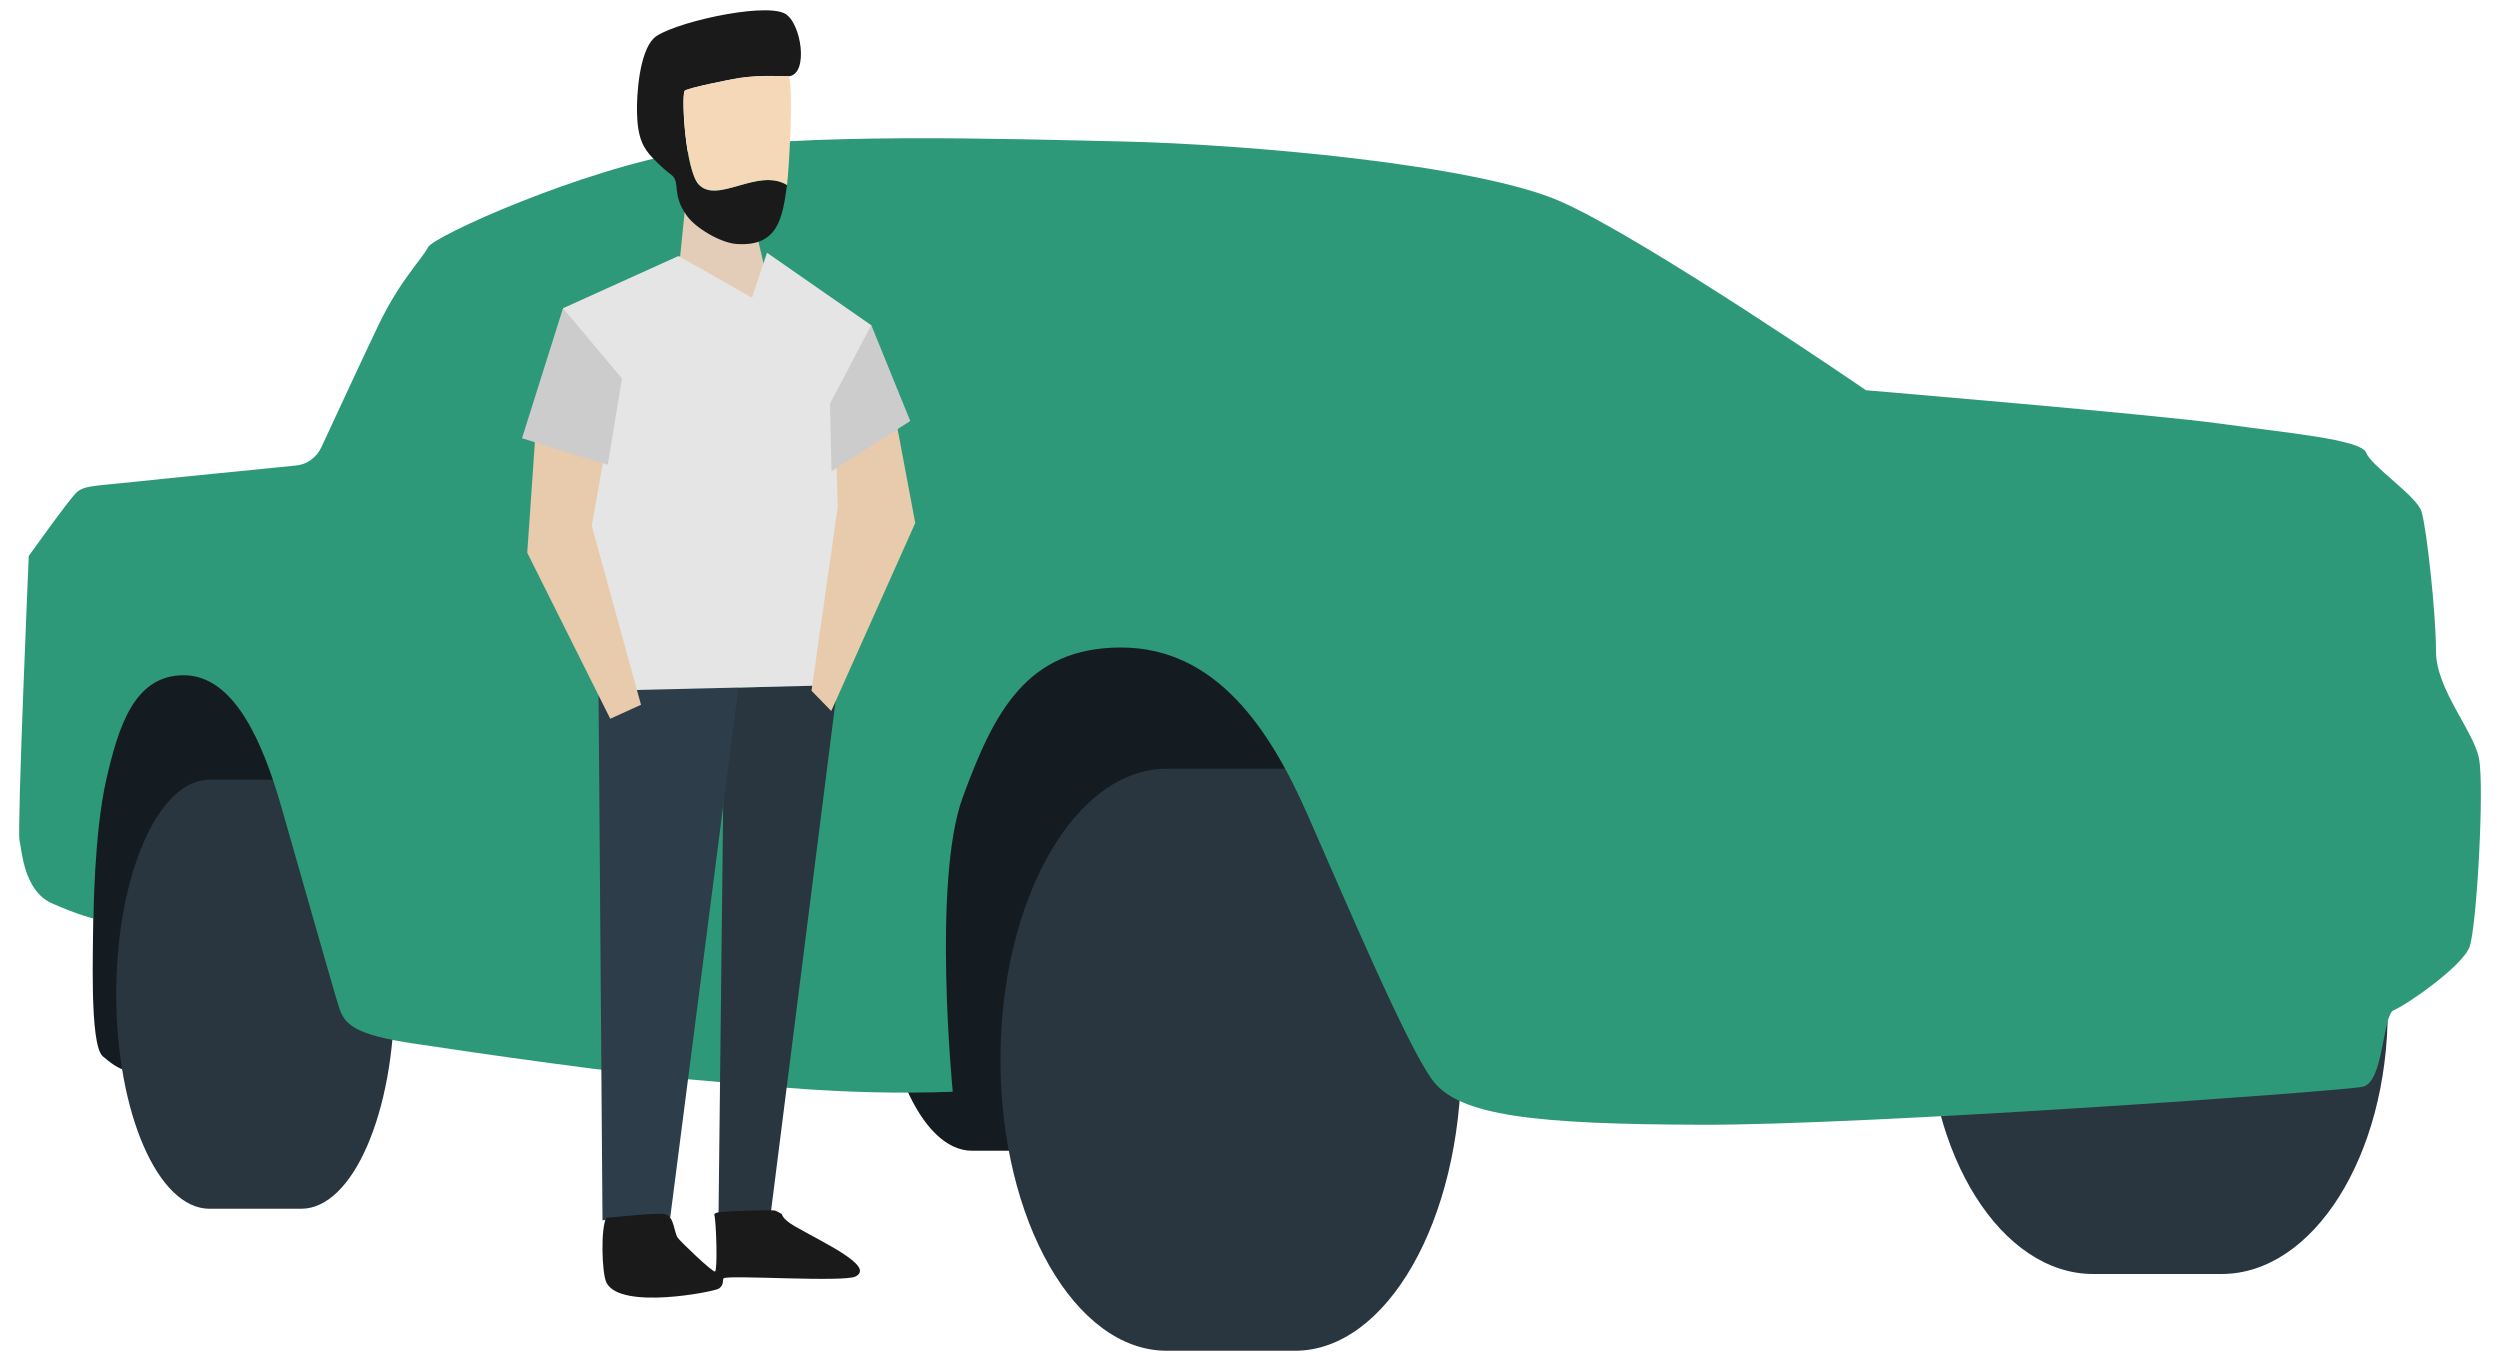 <svg xmlns="http://www.w3.org/2000/svg" xmlns:xlink="http://www.w3.org/1999/xlink" id="Layer_1" x="0px" y="0px" viewBox="0 0 1000 544.5" style="enable-background:new 0 0 1000 544.5;" xml:space="preserve"><style type="text/css">	.st0{display:none;}	.st1{display:inline;fill:#E5E5E5;}	.st2{display:inline;fill:#BABDC2;}	.st3{display:inline;fill:#CCCCCC;}	.st4{fill:#151C21;}	.st5{fill:#293640;}	.st6{fill:#2E9978;}	.st7{fill:#2E3D4A;}	.st8{fill:#E4CDB8;}	.st9{fill:#1A1A1A;}	.st10{fill:#F4D8B8;}	.st11{fill:#E5E5E5;}	.st12{fill:#E8CAAC;}	.st13{fill:#CCCCCC;}</style><g id="Background_00000062168007251958380550000017426506902090515864_" class="st0">	<path class="st1" d="M941-271.2c0.1-8.3-0.1-16.7,0-25c255.8,0,255.8,0,511.6,0c0,255.8,0,255.8,0,511.6c-255.8,0-255.8,0-511.6,0  c0-110.4-0.1-220.8,0-331.2C942.4-167.6,943.4-219.5,941-271.2z"></path></g><g>	<path class="st4" d="M462.8,374.5c0,47.4-16.7,85.8-37.3,85.8c-5.1,0-31.6,0-36.7,0c-20.6,0-37.3-38.4-37.3-85.8  s16.7-85.8,37.3-85.8c5.1,0,31.6,0,36.7,0C446.1,288.7,462.8,327.1,462.8,374.5z"></path>	<path class="st4" d="M381.1,436.7c13.6,0,50.8,0,50.8,0l170.4-55.5L492.4,213.6L384,223.4l-54.6,65.2L317,361.2L381.1,436.7z"></path>	<path class="st5" d="M584.5,423.9c0,64.3-29.8,116.4-66.5,116.4c-9.1,0-42.2,0-51.3,0c-36.7,0-66.5-52.1-66.5-116.4  s29.8-116.4,66.5-116.4c9.1,0,42.2,0,51.3,0C554.8,307.5,584.5,359.6,584.5,423.9z"></path>	<path class="st5" d="M955.1,404.1c0,58.3-29.8,105.5-66.5,105.5c-9.1,0-42.2,0-51.3,0c-36.7,0-66.5-47.2-66.5-105.5  s29.8-105.5,66.5-105.5c9.1,0,42.2,0,51.3,0C925.3,298.5,955.1,345.8,955.1,404.1z"></path>	<path class="st4" d="M37.3,367.4c0,11-1.6,50.5,3.8,55.1s9.4,7.6,23.9,7.6s26-84.9,26-84.9s39.4-12.7,40-14  c0.7-1.2-20.3-59.8-20.3-59.8L61,249.2l-24.9,52l-6.4,51.7L37.3,367.4z"></path>	<path class="st5" d="M157.8,397.7c0,47.4-16.7,85.8-37.3,85.8c-5.1,0-31.6,0-36.7,0c-20.6,0-37.3-38.4-37.3-85.8  s16.7-85.8,37.3-85.8c5.1,0,31.6,0,36.7,0C141.1,311.9,157.8,350.3,157.8,397.7z"></path>	<path class="st6" d="M381.1,436.7c0,0-8.3-84.3,4-117.8s25.3-59.9,63.3-59.9s59.5,32.6,74.5,66.6s39.3,91.5,49.9,106.2  c10.5,14.7,41.6,17.9,108,18.1s255.8-13.4,264.3-15.2s7.8-28.9,12.5-30.7c4.7-1.8,27.3-17.4,30.2-25.2c2.9-7.8,6-64.2,3.8-75.4  c-2.2-11.2-17.2-27.7-17.2-42.9s-3.8-49.6-5.8-55.9c-2-6.3-20.1-18.1-22.1-23.5s-32.6-8-58.1-11.6c-25.5-3.6-142-13.4-142-13.4  s-88.1-60.4-121.9-75.4s-126.6-23-175.1-24.1c-48.5-1.1-129-3.6-173.1,3.8S173.2,94.6,171.2,98.9c-2,4.2-11.2,13.2-19.7,30.9  c-6.3,13.1-17.6,37.6-23,49.2c-1.9,4-5.7,6.8-10.1,7.2c-15.8,1.6-53.4,5.3-65.3,6.6c-15.2,1.6-19.5,1.4-22.5,4.2  c-3,2.8-19.1,25.4-19.1,25.4S6.8,331.5,7.8,336.1s1.8,20.2,12.9,25.2c11.1,4.9,16.7,6.1,16.7,6.1s0.2-34.1,5.1-55.5  c4.9-21.4,11.2-41.8,31-41.8c20.2,0,31.6,26.8,39,52.5s20.9,73.5,23.1,80.3c2.2,6.8,5.9,11,30.4,14.6  c24.5,3.7,83.1,12.2,110.3,14.3C303.6,434,337,438.3,381.1,436.7z"></path>	<g>		<polygon class="st5" points="335.1,273.6 289.8,275.3 287.4,486.9 308.1,486.9   "></polygon>		<polygon class="st7" points="239.4,275.3 241,488.1 268.1,486.9 295.8,271.7   "></polygon>		<polygon class="st8" points="274,83.4 270.7,116 291.6,128.9 308.3,117.5 301.7,89.6   "></polygon>		<g>			<path class="st9" d="M315.5,30.5c-1.8,0.1-10.6-0.6-19.8,0.7c-2.6,0.4-21.4,4.1-21.9,5.2c-1.3,3.1,0.4,31.6,5.6,37.3    c7.4,8.2,23.7-6.8,35.4,0.3c-1.8,13-3.4,24.7-20.1,23.6c-6.3-0.4-16.5-6.3-20.1-11.5c-6.1-8.5-2.2-13.3-6.2-16.3    c-1.3-0.9-4.1-3.2-7.5-6.8s-5.9-7.6-6.1-17.9c-0.2-7.1,0.9-23.9,6.6-29.7c5.7-5.8,43.5-14.6,52.5-10    C320.6,9,323.6,29.8,315.5,30.5z"></path>		</g>		<g>			<path class="st10" d="M315.5,30.5c2,4.1,0.1,37.7-0.7,43.5c-11.7-7.1-27.9,7.9-35.4-0.3c-5.1-5.7-6.8-34.2-5.6-37.3    c0.4-1.1,19.2-4.8,21.9-5.2C304.9,29.8,313.7,30.6,315.5,30.5z"></path>		</g>		<path class="st9" d="M309.9,484.2c0.6,0.1,2,1,2.8,1.4c0.3,0.2-0.2,1.7,5.2,4.9c11.5,6.6,32.3,16.1,24.3,20.1   c-4.8,2.4-50.5-0.7-52.7,0.7c-0.7,0.4,0.4,2.7-2.1,4.2c-2,1.2-39.1,8.6-44.8-2.4c-1.9-3.7-2.4-22.4,0-26c5-0.3,20.7-2.2,23.6-1.4   c3.5,1,3.4,7.3,4.9,9.4c1.2,1.7,14,13.9,14.9,13.5c1.1-0.4,0.5-20.1-0.3-22.9c0.8-0.7,0.5-0.4,1.4-0.7   C288.1,484.5,308.6,483.9,309.9,484.2z"></path>		<polygon class="st11" points="225.2,123.3 241.5,276.3 333.6,274.1 348.5,130.1 306.8,101.1 300.8,119.1 271.4,102.4   "></polygon>		<polygon class="st12" points="214.2,173.3 210.9,221.1 244.1,287.5 256.4,281.9 236.7,210.3 241.9,181   "></polygon>		<polygon class="st13" points="225.2,123.3 208.8,175.3 243.1,185.9 248.8,151.4   "></polygon>		<polygon class="st12" points="356.5,158.1 366.1,209.2 332.5,284.4 324.6,276.3 335.1,202.8 334.2,173.3   "></polygon>		<path class="st13" d="M332,161.4c0,0.2,16.5-31.4,16.5-31.4l15.6,38.4l-31.5,20.1L332,161.4z"></path>	</g></g></svg>